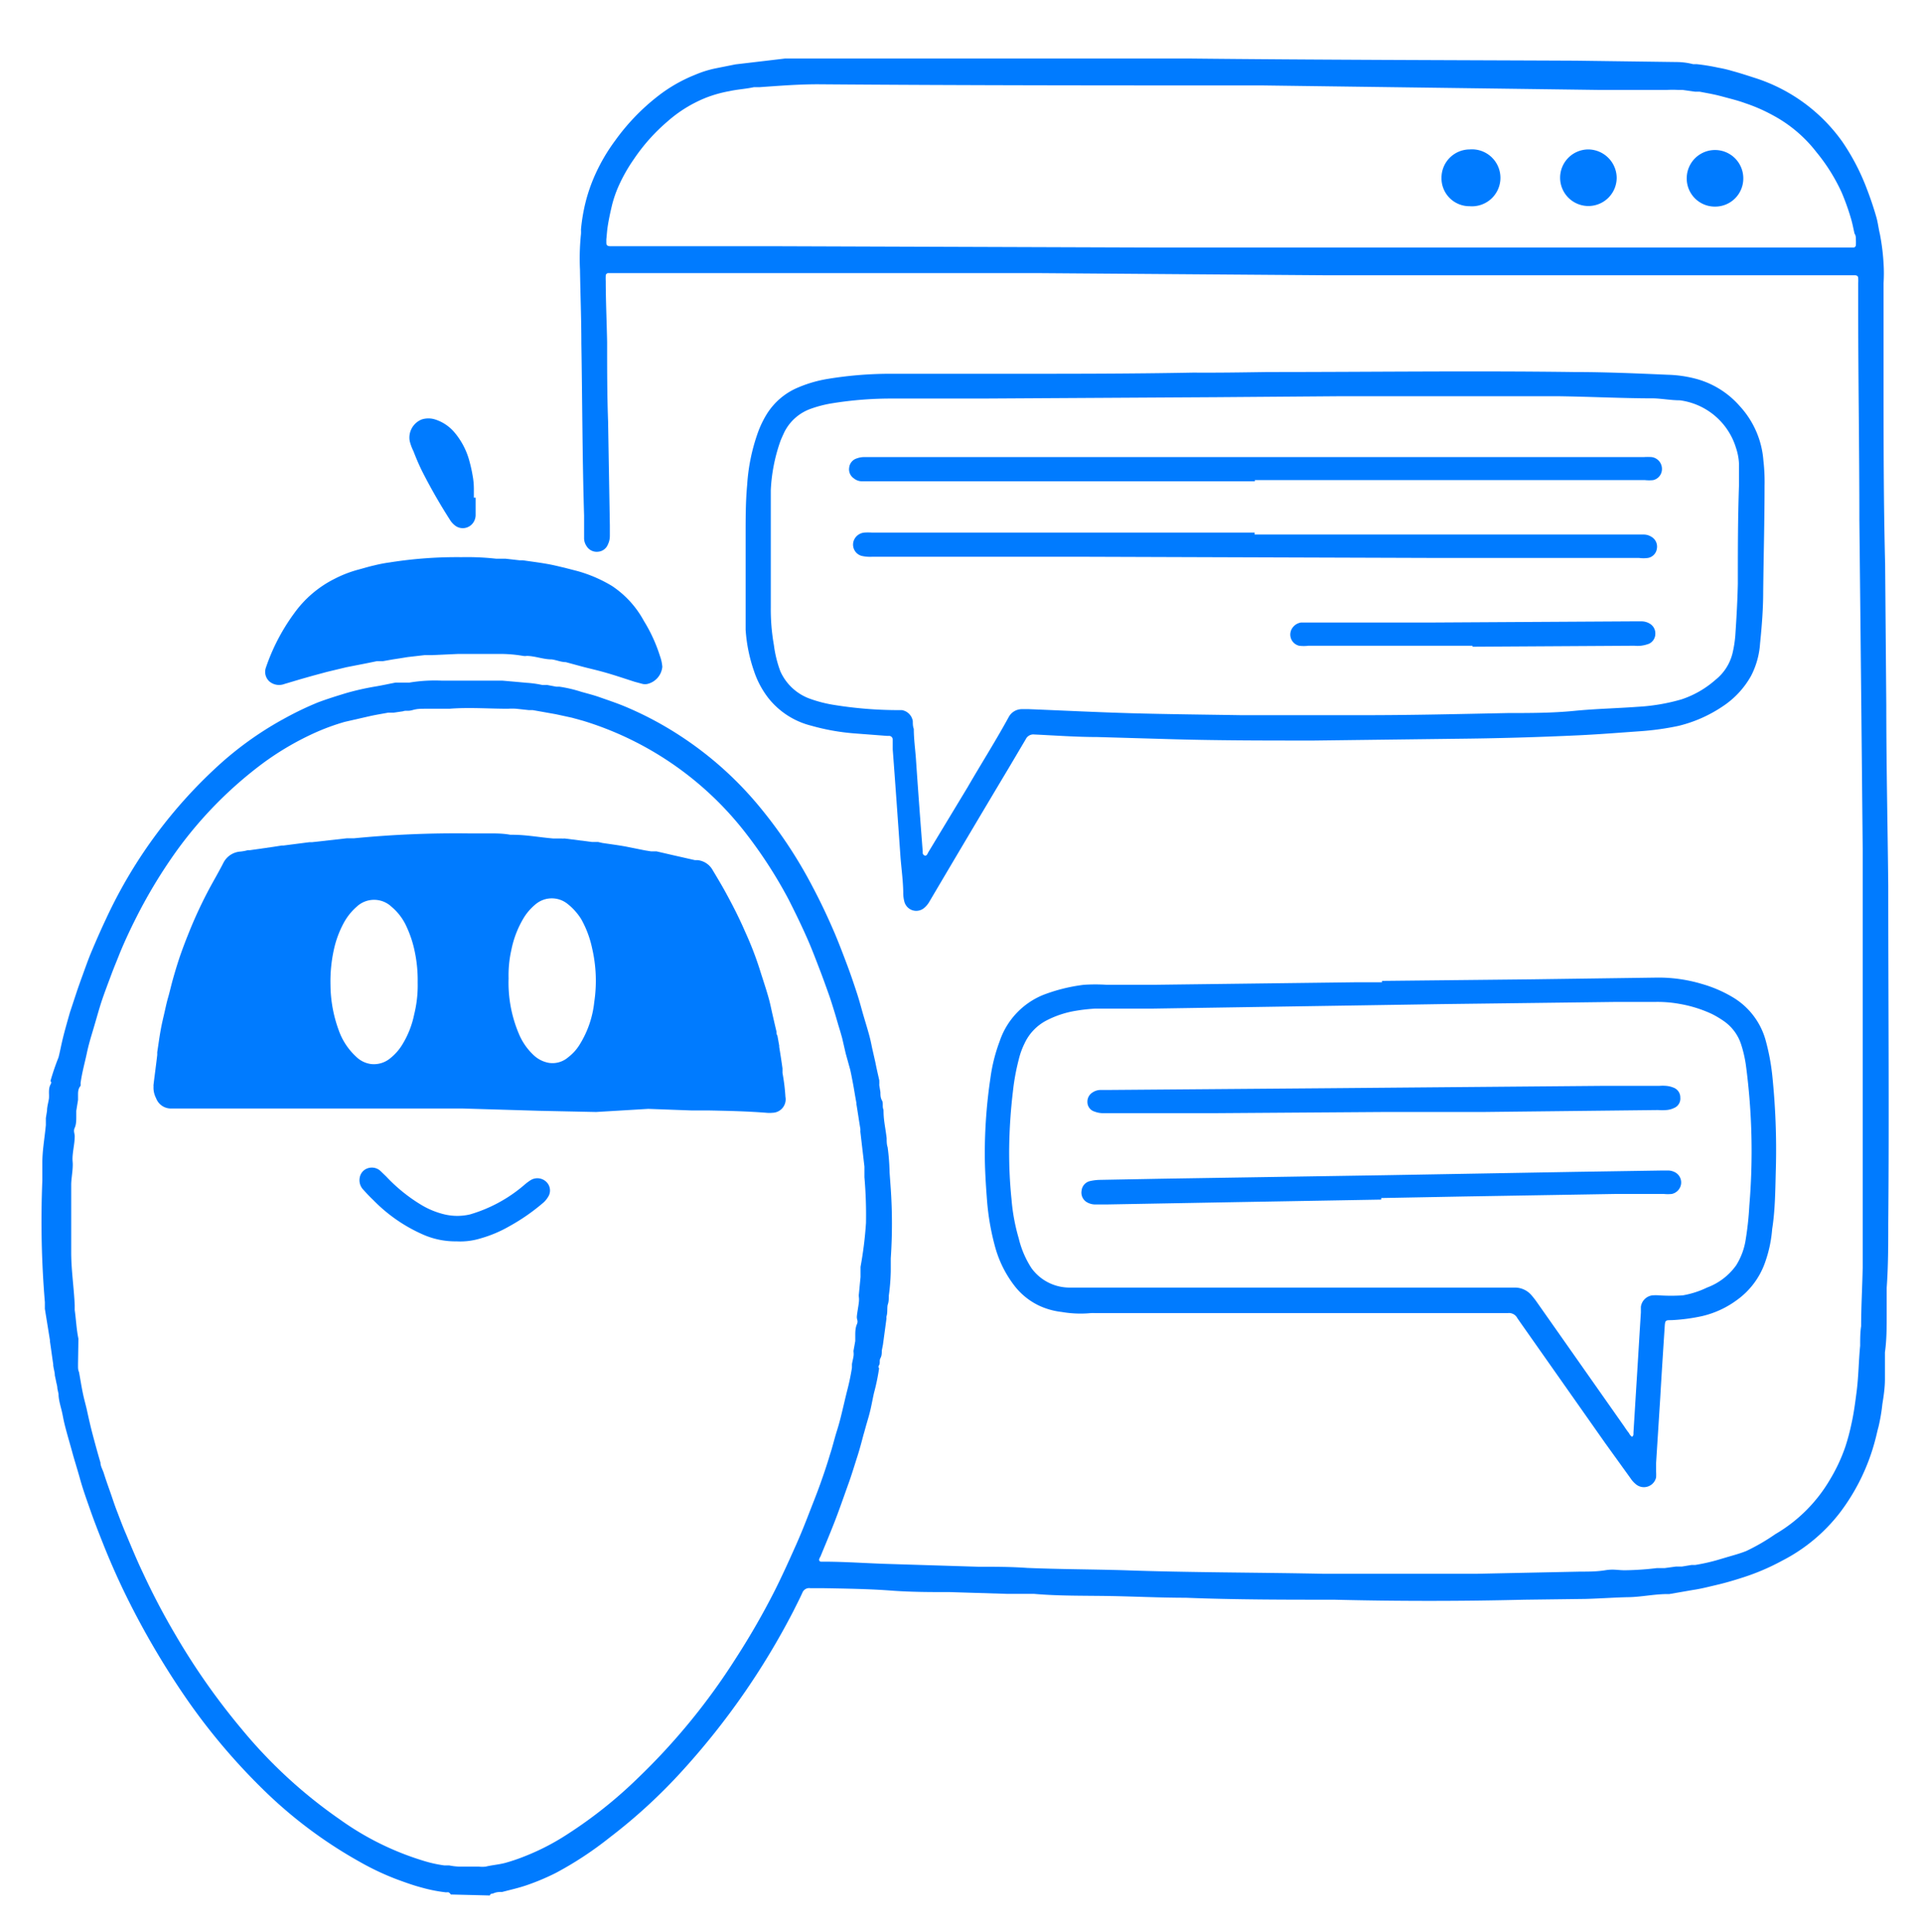 <?xml version="1.0"?>
<svg width="98.52" height="99.03" xmlns="http://www.w3.org/2000/svg" xmlns:svg="http://www.w3.org/2000/svg">
 <defs>
  <style>.cls-1{fill:#007bff;}</style>
 </defs>
 <g class="layer">
  <title>Layer 1</title>
  <g data-name="Layer 4" id="Layer_4">
   <path class="cls-1" d="m23.11,97.11a0.41,0.41 0 0 0 -0.11,-0.11a0.7,0.7 0 0 0 -0.14,0a7.8,7.8 0 0 1 -1.26,-0.25c-0.42,-0.11 -0.83,-0.26 -1.24,-0.41a13.6,13.6 0 0 1 -1.93,-0.91a23.18,23.18 0 0 1 -5,-3.76a31.87,31.87 0 0 1 -4.08,-4.9a42,42 0 0 1 -2.85,-4.9q-0.65,-1.32 -1.2,-2.7c-0.23,-0.58 -0.46,-1.16 -0.67,-1.76s-0.38,-1.07 -0.53,-1.61s-0.27,-0.9 -0.39,-1.34s-0.24,-0.84 -0.35,-1.26s-0.12,-0.54 -0.18,-0.81s-0.18,-0.63 -0.18,-0.94l-0.06,-0.28c0,-0.13 -0.05,-0.26 -0.07,-0.39l-0.06,-0.28c0,-0.16 -0.06,-0.33 -0.08,-0.5a0.14,0.14 0 0 1 0,-0.06c-0.06,-0.39 -0.11,-0.79 -0.17,-1.18l0,-0.06l-0.26,-1.61c0,-0.11 0,-0.22 0,-0.34a50,50 0 0 1 -0.13,-6.24c0,-0.16 0,-0.32 0,-0.48s0,-0.28 0,-0.43c0,-0.64 0.12,-1.28 0.18,-1.93c0,-0.12 0,-0.24 0,-0.36l0.06,-0.37c0,-0.21 0.07,-0.43 0.1,-0.64a2.34,2.34 0 0 0 0,-0.26c0,-0.15 0,-0.3 0.08,-0.45s0,-0.13 0,-0.19a12.16,12.16 0 0 1 0.41,-1.2c0.07,-0.27 0.12,-0.54 0.18,-0.8s0.11,-0.45 0.17,-0.67s0.15,-0.54 0.23,-0.82l0.33,-1c0.1,-0.3 0.21,-0.61 0.32,-0.91s0.29,-0.82 0.46,-1.22c0.24,-0.57 0.49,-1.14 0.75,-1.69a24.67,24.67 0 0 1 5.92,-8a17.37,17.37 0 0 1 3.31,-2.31a16,16 0 0 1 1.64,-0.78c0.48,-0.18 1,-0.34 1.46,-0.48a13.68,13.68 0 0 1 1.41,-0.32c0.37,-0.06 0.73,-0.14 1.09,-0.21l0.29,0c0.14,0 0.28,0 0.42,0a7.9,7.9 0 0 1 1.68,-0.1c0.23,0 0.47,0 0.71,0l2.39,0l0.69,0.06l0.55,0.05a5.36,5.36 0 0 1 0.79,0.11a2.13,2.13 0 0 0 0.25,0l0.48,0.09l0.16,0a6.89,6.89 0 0 1 1.11,0.26c0.32,0.09 0.64,0.17 0.95,0.28s0.85,0.29 1.26,0.46a17.51,17.51 0 0 1 2.87,1.52a18,18 0 0 1 4.06,3.63a23.34,23.34 0 0 1 2.72,4.1c0.42,0.79 0.8,1.6 1.15,2.42c0.21,0.5 0.4,1 0.6,1.53s0.32,0.89 0.47,1.34s0.22,0.71 0.32,1.07s0.24,0.8 0.35,1.2s0.12,0.52 0.18,0.78l0.15,0.66c0.06,0.31 0.13,0.61 0.2,0.92a2.17,2.17 0 0 1 0,0.25l0.06,0.37c0,0.14 0,0.28 0.08,0.42s0,0.32 0.08,0.48a0.31,0.31 0 0 0 0,0.08c0,0.46 0.11,0.92 0.16,1.38c0,0.16 0,0.31 0.05,0.46a11.38,11.38 0 0 1 0.1,1.3l0.06,0.83a26.43,26.43 0 0 1 0,3.56c0,0.22 0,0.44 0,0.66a10.7,10.7 0 0 1 -0.1,1.25c0,0.15 0,0.3 -0.05,0.45s0,0.41 -0.07,0.62a0.52,0.52 0 0 0 0,0.11l-0.18,1.33l-0.06,0.31c0,0.13 0,0.26 -0.07,0.39s0,0.24 -0.07,0.36s0,0.11 0,0.17a10.67,10.67 0 0 1 -0.26,1.25c-0.06,0.27 -0.11,0.54 -0.17,0.81s-0.13,0.5 -0.2,0.74s-0.11,0.4 -0.17,0.6c-0.1,0.38 -0.2,0.76 -0.32,1.13s-0.31,1 -0.47,1.43c-0.24,0.67 -0.47,1.34 -0.73,2s-0.46,1.13 -0.69,1.69a0.31,0.31 0 0 0 -0.05,0.1a0.1,0.1 0 0 0 0.08,0.15l0.14,0c1.14,0 2.28,0.09 3.42,0.12l4.5,0.14c0.84,0 1.68,0 2.51,0.06c1.66,0.07 3.33,0.07 5,0.12c3.38,0.12 6.76,0.11 10.15,0.18c2.64,0 5.28,0 7.92,0l5.28,-0.11c0.42,0 0.85,0 1.28,-0.07s0.64,0 1,0a14.89,14.89 0 0 0 1.64,-0.11c0.14,0 0.27,0 0.4,0l0.59,-0.08l0.31,0l0.48,-0.08l0.19,0a10.08,10.08 0 0 0 1.09,-0.24l0.54,-0.16c0.34,-0.1 0.68,-0.19 1,-0.32a10.48,10.48 0 0 0 1.48,-0.86a7.8,7.8 0 0 0 2.81,-2.81a8.74,8.74 0 0 0 0.78,-1.67a11,11 0 0 0 0.31,-1.16c0.12,-0.53 0.19,-1.06 0.26,-1.6c0.11,-0.81 0.11,-1.61 0.19,-2.42c0,-0.34 0,-0.68 0.05,-1c0,-1 0.06,-2 0.08,-3c0,-1.21 0,-2.42 0,-3.63q0,-8.93 0,-17.85q-0.08,-8.41 -0.17,-16.82c0,-3.63 -0.06,-7.27 -0.06,-10.9c0,-0.42 0,-0.85 0,-1.28a1.77,1.77 0 0 0 0,-0.23c0,-0.11 -0.05,-0.15 -0.16,-0.16l-0.28,0l-26.92,0l-14.7,-0.11l-21.73,0l-0.28,0a0.13,0.13 0 0 0 -0.13,0.13a2.62,2.62 0 0 0 0,0.28c0,1 0.05,2.07 0.07,3.11c0,1.36 0,2.72 0.05,4.08l0.09,5.33c0,0.18 0,0.36 0,0.54a1,1 0 0 1 -0.1,0.44a0.59,0.59 0 0 1 -0.5,0.37a0.61,0.61 0 0 1 -0.59,-0.28a0.74,0.74 0 0 1 -0.13,-0.45c0,-0.37 0,-0.75 0,-1.12c-0.09,-2.93 -0.09,-5.87 -0.14,-8.81c0,-1.26 -0.05,-2.52 -0.07,-3.79a12.26,12.26 0 0 1 0.05,-1.83a1.79,1.79 0 0 0 0,-0.23a9.29,9.29 0 0 1 0.25,-1.46a8.63,8.63 0 0 1 0.4,-1.18a9.36,9.36 0 0 1 1.1,-1.92a11,11 0 0 1 2.19,-2.28a7.78,7.78 0 0 1 1.92,-1.1a5.44,5.44 0 0 1 1.06,-0.33l1,-0.2l0,0l1.44,-0.17l1.1,-0.13c0.3,0 0.61,0 0.91,0l4.71,0c5,0 10.07,0 15.11,0c6.6,0.07 13.21,0.08 19.81,0.11l5.22,0.07a3.5,3.5 0 0 1 0.79,0.11l0.19,0a10.5,10.5 0 0 1 1.1,0.18a6.25,6.25 0 0 1 0.72,0.17c0.37,0.1 0.74,0.22 1.11,0.34a8.76,8.76 0 0 1 4.53,3.29a11.42,11.42 0 0 1 1.26,2.43c0.18,0.47 0.34,0.94 0.48,1.43c0.08,0.28 0.11,0.57 0.18,0.86a11.27,11.27 0 0 1 0.19,1.52a7.88,7.88 0 0 1 0,1c0,1.63 0,3.25 0,4.88c0,3.17 0,6.35 0.08,9.52l0.06,7.27c0,3.08 0.07,6.16 0.1,9.24c0,5.76 0.05,11.53 0,17.29c0,1.1 0,2.2 -0.08,3.3l0,1.4c0,0.64 0,1.27 -0.09,1.91c0,0.32 0,0.64 0,1c0,0.12 0,0.24 0,0.37c0,0.42 -0.06,0.85 -0.13,1.27a9.38,9.38 0 0 1 -0.2,1.18c-0.06,0.21 -0.1,0.42 -0.16,0.64a10.59,10.59 0 0 1 -1.82,3.76a8.8,8.8 0 0 1 -2.96,2.46a11.58,11.58 0 0 1 -1.95,0.84c-0.46,0.15 -0.93,0.29 -1.4,0.4s-0.81,0.2 -1.22,0.26l-1.21,0.21l-0.08,0c-0.69,0 -1.36,0.15 -2,0.16s-1.48,0.07 -2.22,0.09l-3.13,0.04q-4.87,0.12 -9.75,0c-2.53,0 -5.07,0 -7.61,-0.1c-1.34,0 -2.68,-0.07 -4,-0.09s-2.53,0 -3.79,-0.11c-0.46,0 -0.93,0 -1.39,0l-2.91,-0.09c-1,0 -2,0 -3.05,-0.08s-2.28,-0.1 -3.42,-0.12c-0.23,0 -0.46,0 -0.68,0a0.37,0.37 0 0 0 -0.41,0.23c-0.14,0.31 -0.3,0.62 -0.45,0.92a38.05,38.05 0 0 1 -5.68,8.18a27.85,27.85 0 0 1 -3.75,3.45a18,18 0 0 1 -2.75,1.81a11.92,11.92 0 0 1 -1.52,0.64c-0.41,0.14 -0.82,0.23 -1.24,0.34c-0.13,0 -0.28,0 -0.42,0.06s-0.17,0 -0.21,0.12l-2,-0.05zm21.28,-34.42a22.39,22.39 0 0 0 -0.08,-2.35c0,-0.18 0,-0.36 0,-0.54l-0.21,-1.8a0.78,0.78 0 0 0 0,-0.14c-0.07,-0.42 -0.13,-0.84 -0.2,-1.26l0,-0.06c-0.07,-0.36 -0.12,-0.71 -0.19,-1.07s-0.08,-0.42 -0.13,-0.64l-0.23,-0.83l-0.18,-0.78c-0.05,-0.18 -0.1,-0.36 -0.16,-0.55s-0.13,-0.45 -0.2,-0.68s-0.21,-0.69 -0.32,-1s-0.31,-0.87 -0.48,-1.31s-0.38,-1 -0.59,-1.48c-0.31,-0.71 -0.65,-1.41 -1,-2.1a23.49,23.49 0 0 0 -2.3,-3.53a16.72,16.72 0 0 0 -8.22,-5.62l-0.58,-0.16l-0.83,-0.18l-1.18,-0.21l-0.2,0l-0.65,-0.07a3,3 0 0 0 -0.42,0c-1,0 -2,-0.08 -3,0c-0.38,0 -0.76,0 -1.14,0s-0.51,0 -0.76,0.07s-0.32,0 -0.48,0.06l-0.48,0.07l-0.28,0c-0.32,0.06 -0.64,0.11 -0.95,0.18l-1.27,0.29a11.36,11.36 0 0 0 -1.6,0.59a14.78,14.78 0 0 0 -2.6,1.53a20.77,20.77 0 0 0 -4.41,4.47a25.77,25.77 0 0 0 -2.07,3.41c-0.31,0.61 -0.6,1.23 -0.86,1.86c-0.14,0.36 -0.29,0.71 -0.42,1.06s-0.33,0.87 -0.48,1.31s-0.3,1 -0.45,1.5s-0.25,0.83 -0.34,1.26s-0.25,1 -0.32,1.53a0.7,0.7 0 0 1 0,0.14c-0.13,0.14 -0.13,0.34 -0.13,0.44s0,0.19 0,0.28l-0.09,0.56c0,0.11 0,0.23 0,0.34s0,0.36 -0.08,0.53s0,0.29 0,0.43c0,0.31 -0.07,0.62 -0.1,0.93s0,0.35 0,0.52c0,0.34 -0.07,0.68 -0.08,1c0,1.17 0,2.34 0,3.51c0,0.9 0.14,1.8 0.18,2.7c0,0.08 0,0.17 0,0.25c0.07,0.49 0.09,1 0.19,1.47l0,0l-0.02,1.29s0,0.09 0,0.14s0,0.18 0.05,0.28c0.06,0.32 0.11,0.65 0.18,1s0.14,0.59 0.21,0.88c0.1,0.46 0.2,0.91 0.32,1.36s0.25,0.93 0.39,1.4c0,0.17 0.1,0.34 0.16,0.51c0.11,0.35 0.23,0.69 0.34,1s0.21,0.63 0.33,0.94s0.3,0.8 0.47,1.19c0.28,0.67 0.56,1.35 0.87,2a36.12,36.12 0 0 0 1.68,3.2a34.79,34.79 0 0 0 3.37,4.8a24.9,24.9 0 0 0 5.06,4.66a14.67,14.67 0 0 0 4.27,2.11a6.5,6.5 0 0 0 1.08,0.24l0.25,0a3,3 0 0 0 0.51,0.06l1,0a1.42,1.42 0 0 0 0.36,0c0.33,-0.08 0.66,-0.1 1,-0.19a9.55,9.55 0 0 0 1,-0.34a12,12 0 0 0 2.17,-1.12a22.92,22.92 0 0 0 3.63,-2.89a33,33 0 0 0 5.02,-6.14a38.21,38.21 0 0 0 2,-3.48c0.35,-0.7 0.68,-1.42 1,-2.14c0.25,-0.55 0.48,-1.11 0.7,-1.68s0.42,-1.06 0.61,-1.59s0.35,-1 0.52,-1.57c0.06,-0.18 0.11,-0.36 0.16,-0.54s0.12,-0.44 0.19,-0.66s0.14,-0.47 0.2,-0.71c0.11,-0.44 0.21,-0.89 0.32,-1.33a12,12 0 0 0 0.25,-1.19c0,-0.06 0,-0.11 0,-0.17s0.06,-0.28 0.08,-0.42s0,-0.19 0,-0.28l0.09,-0.5c0,-0.11 0,-0.21 0,-0.31s0,-0.36 0.08,-0.54s0,-0.24 0,-0.37s0.07,-0.49 0.1,-0.73s0,-0.27 0,-0.4l0.09,-0.93c0,-0.17 0,-0.35 0,-0.52a19.49,19.49 0 0 0 0.28,-2.25zm15.06,-50l35.38,0l0.17,0a0.13,0.13 0 0 0 0.13,-0.13a2.36,2.36 0 0 0 0,-0.28c0,-0.11 0,-0.21 -0.07,-0.31c-0.06,-0.27 -0.11,-0.54 -0.19,-0.8a12,12 0 0 0 -0.47,-1.31a9.37,9.37 0 0 0 -1.29,-2.06a7,7 0 0 0 -2.27,-1.91a8.47,8.47 0 0 0 -1.38,-0.6c-0.35,-0.13 -0.72,-0.22 -1.09,-0.32s-0.48,-0.12 -0.72,-0.17l-0.53,-0.1l-0.23,0l-0.64,-0.09l-0.23,0a5.48,5.48 0 0 0 -0.57,0l-3.53,0l-17.19,-0.23c-7.61,0 -15.21,0 -22.81,-0.06c-1,0 -2,0.08 -3,0.15l-0.28,0c-0.41,0.09 -0.83,0.11 -1.24,0.2a6.54,6.54 0 0 0 -1.19,0.33a6.8,6.8 0 0 0 -2,1.23a9.59,9.59 0 0 0 -1.72,1.93a8.34,8.34 0 0 0 -0.83,1.49a6.23,6.23 0 0 0 -0.28,0.83c-0.08,0.33 -0.15,0.65 -0.21,1s-0.06,0.53 -0.09,0.79c0,0.06 0,0.11 0,0.17s0,0.17 0.17,0.18l0.25,0l7.9,0l20.05,0.07z" id="svg_1"/>
   <path class="cls-1" d="m65,19.07c5.22,0 10.45,-0.07 15.68,0c1.6,0 3.21,0.07 4.81,0.14a6.24,6.24 0 0 1 1.49,0.22a4.54,4.54 0 0 1 2.21,1.4a4.62,4.62 0 0 1 1.2,2.77a9.58,9.58 0 0 1 0.06,1.31c0,1.81 -0.05,3.61 -0.07,5.42c0,0.88 -0.07,1.77 -0.16,2.65a4.21,4.21 0 0 1 -0.46,1.66a4.49,4.49 0 0 1 -1.46,1.57a7,7 0 0 1 -2.27,1a14.08,14.08 0 0 1 -1.92,0.27c-1,0.07 -2.1,0.16 -3.16,0.21q-3.18,0.15 -6.38,0.18l-7.24,0.09c-2.55,0 -5.09,0 -7.64,-0.08l-3.45,-0.1c-1.07,0 -2.14,-0.08 -3.22,-0.13a0.43,0.43 0 0 0 -0.44,0.24l-0.84,1.42q-2.05,3.43 -4.09,6.89a1.21,1.21 0 0 1 -0.29,0.35a0.63,0.63 0 0 1 -1,-0.32a1.76,1.76 0 0 1 -0.06,-0.4c0,-0.62 -0.09,-1.25 -0.14,-1.87c-0.13,-1.85 -0.26,-3.7 -0.4,-5.55c0,-0.17 0,-0.34 0,-0.51a0.19,0.19 0 0 0 -0.19,-0.18l-0.12,0l-1.7,-0.13a11.25,11.25 0 0 1 -2.16,-0.39a4.06,4.06 0 0 1 -2.19,-1.4a4.62,4.62 0 0 1 -0.75,-1.4a8.07,8.07 0 0 1 -0.43,-2.12c0,-0.6 0,-1.2 0,-1.79c0,-1 0,-2.06 0,-3.08c0,-0.86 0,-1.72 0.08,-2.57a9.76,9.76 0 0 1 0.55,-2.67a5.18,5.18 0 0 1 0.44,-0.92a3.46,3.46 0 0 1 1.65,-1.4a6.59,6.59 0 0 1 1.5,-0.43a19.82,19.82 0 0 1 3.35,-0.26c2,0 4,0 6,0c3.13,0 6.25,0 9.38,-0.06c1.19,0.01 2.48,-0.01 3.83,-0.03zm-17.57,24.79c0.09,0 0.12,-0.12 0.17,-0.2l2,-3.31c0.7,-1.21 1.45,-2.39 2.12,-3.62l0,0a0.77,0.77 0 0 1 0.66,-0.38l0.34,0c1.76,0.07 3.53,0.16 5.3,0.21s3.74,0.07 5.61,0.1c2.09,0 4.18,0 6.27,0c2.47,0 4.94,-0.06 7.41,-0.11c1.13,0 2.25,0 3.37,-0.11s2.18,-0.13 3.27,-0.21a10,10 0 0 0 2.24,-0.38a5,5 0 0 0 1.74,-1a2.5,2.5 0 0 0 0.89,-1.42a6,6 0 0 0 0.13,-0.85c0.06,-0.88 0.11,-1.76 0.13,-2.64c0,-1.7 0,-3.39 0.06,-5.08c0,-0.36 0,-0.72 0,-1.08a3,3 0 0 0 -0.16,-0.84a3.48,3.48 0 0 0 -2.87,-2.42c-0.43,0 -0.87,-0.08 -1.31,-0.1c-1.67,0 -3.34,-0.09 -5,-0.11q-5.48,0 -11,0l-6.47,0.05l-12,0.07l-4.56,0a19,19 0 0 0 -3.1,0.24a6.12,6.12 0 0 0 -1.1,0.28a2.42,2.42 0 0 0 -1.36,1.19c-0.07,0.15 -0.14,0.3 -0.2,0.45a8.74,8.74 0 0 0 -0.5,2.53c0,0.58 0,1.16 0,1.74c0,1.43 0,2.85 0,4.28a10.48,10.48 0 0 0 0.16,1.93a6,6 0 0 0 0.33,1.34a2.64,2.64 0 0 0 1.47,1.39a6.74,6.74 0 0 0 1.32,0.34a20.72,20.72 0 0 0 3.21,0.26l0.23,0a0.68,0.68 0 0 1 0.56,0.57c0,0.13 0,0.26 0.05,0.39c0,0.51 0.07,1 0.11,1.54c0.08,1.2 0.17,2.41 0.26,3.61l0.09,1.17a0.15,0.15 0 0 0 0.13,0.18z" id="svg_2"/>
   <path class="cls-1" d="m70.84,50.28l7.61,-0.08l6.55,-0.09a7.76,7.76 0 0 1 2.25,0.33a6.6,6.6 0 0 1 1.59,0.69a3.72,3.72 0 0 1 1.65,2.14a11.17,11.17 0 0 1 0.36,1.9a36.86,36.86 0 0 1 0.18,4.7c-0.03,1.05 -0.03,2.13 -0.19,3.13a6.56,6.56 0 0 1 -0.34,1.64a4,4 0 0 1 -1.47,2a4.85,4.85 0 0 1 -1.77,0.82a9.37,9.37 0 0 1 -1.58,0.21c-0.31,0 -0.33,0 -0.35,0.35c-0.08,1.22 -0.16,2.45 -0.23,3.67l-0.21,3.3l0,0.45a2.54,2.54 0 0 1 0,0.29a0.64,0.64 0 0 1 -1.06,0.33a1.25,1.25 0 0 1 -0.24,-0.27l-1.29,-1.79l-4.36,-6.2l-0.16,-0.23a0.48,0.48 0 0 0 -0.5,-0.26l-9.35,0l-11.77,0a2.25,2.25 0 0 0 -0.26,0a5.64,5.64 0 0 1 -1.48,-0.06a3.72,3.72 0 0 1 -1.17,-0.33a3.49,3.49 0 0 1 -1.24,-1a5.75,5.75 0 0 1 -1,-2a12.72,12.72 0 0 1 -0.42,-2.44c-0.06,-0.79 -0.11,-1.57 -0.11,-2.36a26.33,26.33 0 0 1 0.29,-3.87a8.54,8.54 0 0 1 0.47,-1.87a3.91,3.91 0 0 1 2.23,-2.38a8.77,8.77 0 0 1 2.09,-0.52a9.15,9.15 0 0 1 1.17,0c0.8,0 1.59,0 2.39,0l10.41,-0.13l1.31,0l0,-0.07zm12.8,23.36c0.1,0 0.09,-0.14 0.09,-0.21l0.15,-2.43c0.08,-1.24 0.15,-2.48 0.23,-3.72l0,-0.29a0.68,0.68 0 0 1 0.58,-0.59a2.23,2.23 0 0 1 0.37,0a9.48,9.48 0 0 0 1.19,0a4.64,4.64 0 0 0 1.25,-0.4a3.2,3.2 0 0 0 1.5,-1.15a3.48,3.48 0 0 0 0.49,-1.36a16.05,16.05 0 0 0 0.18,-1.7a33.41,33.41 0 0 0 -0.17,-7.14a6.28,6.28 0 0 0 -0.26,-1.14a2.33,2.33 0 0 0 -0.85,-1.15a5,5 0 0 0 -0.63,-0.38a6.53,6.53 0 0 0 -1.66,-0.52a6.28,6.28 0 0 0 -1.3,-0.1c-0.69,0 -1.39,0 -2.08,0l-8.84,0.11l-14.78,0.23c-1,0 -2,0 -2.94,0a8.94,8.94 0 0 0 -1,0.11a5,5 0 0 0 -1.54,0.51a2.52,2.52 0 0 0 -1.1,1.16a3.91,3.91 0 0 0 -0.3,0.83a11.41,11.41 0 0 0 -0.3,1.65a27.47,27.47 0 0 0 -0.19,2.87a23.39,23.39 0 0 0 0.12,2.65a10,10 0 0 0 0.37,2a4.87,4.87 0 0 0 0.65,1.52a2.41,2.41 0 0 0 2,1c0.5,0 1,0 1.51,0l21.29,0a1.11,1.11 0 0 1 0.83,0.39a4.19,4.19 0 0 1 0.26,0.33l4.49,6.39c0.08,0.12 0.16,0.24 0.25,0.35a0.53,0.53 0 0 0 0.14,0.18z" id="svg_3"/>
   <path class="cls-1" d="m23.65,28.56a13.63,13.63 0 0 1 1.79,0.08l0.48,0l0.71,0.08l0.17,0c0.4,0.06 0.81,0.11 1.21,0.18s0.61,0.13 0.92,0.2l0.66,0.17a7.11,7.11 0 0 1 1.77,0.76a5,5 0 0 1 1.64,1.79a8,8 0 0 1 0.83,1.81a2.08,2.08 0 0 1 0.12,0.55a1,1 0 0 1 -0.77,0.88a0.6,0.6 0 0 1 -0.23,0l-0.41,-0.11c-0.5,-0.16 -1,-0.33 -1.49,-0.47s-0.83,-0.21 -1.24,-0.32l-0.81,-0.22c-0.24,0 -0.48,-0.11 -0.72,-0.14c-0.43,0 -0.84,-0.17 -1.27,-0.18a0.64,0.64 0 0 1 -0.2,0a6.84,6.84 0 0 0 -1.11,-0.1l-0.82,0c-0.47,0 -0.93,0 -1.4,0l-1.31,0.06l-0.4,0l-0.87,0.1l-0.37,0.06l-0.39,0.06l-0.51,0.09l-0.31,0l-0.39,0.08l-0.25,0.05l-0.92,0.18l-1,0.24l-0.74,0.2l-0.6,0.17l-0.84,0.25a0.77,0.77 0 0 1 -0.76,-0.12a0.66,0.66 0 0 1 -0.19,-0.72a10.29,10.29 0 0 1 1.44,-2.77a5.67,5.67 0 0 1 2.08,-1.78a6.09,6.09 0 0 1 1.25,-0.48c0.26,-0.07 0.52,-0.15 0.79,-0.21a7.14,7.14 0 0 1 0.78,-0.15a22,22 0 0 1 3.68,-0.27z" id="svg_4"/>
   <path class="cls-1" d="m24.38,25.51c0,0.31 0,0.61 0,0.91a0.7,0.7 0 0 1 -0.16,0.42a0.65,0.65 0 0 1 -0.85,0.13a1.08,1.08 0 0 1 -0.31,-0.33a28.67,28.67 0 0 1 -1.44,-2.52c-0.16,-0.33 -0.3,-0.66 -0.43,-1a2.42,2.42 0 0 1 -0.19,-0.52a1,1 0 0 1 0.62,-1.1a1.13,1.13 0 0 1 0.68,0a2.15,2.15 0 0 1 1,0.67a3.78,3.78 0 0 1 0.72,1.32a7.47,7.47 0 0 1 0.21,0.91a3.68,3.68 0 0 1 0.06,0.66c0,0.15 0,0.3 0,0.45l0.09,0z" id="svg_5"/>
   <path class="cls-1" d="m23.66,56.82c-3.67,0 -7.81,0 -11.95,0l-3,0a0.81,0.81 0 0 1 -0.71,-0.53a1.16,1.16 0 0 1 -0.13,-0.61a0.25,0.25 0 0 1 0,-0.08c0.06,-0.51 0.13,-1 0.19,-1.53l0,-0.14c0.06,-0.38 0.11,-0.77 0.18,-1.15s0.13,-0.61 0.2,-0.92s0.11,-0.5 0.18,-0.74s0.15,-0.59 0.23,-0.88s0.19,-0.66 0.3,-1s0.3,-0.86 0.47,-1.28a23,23 0 0 1 1,-2.2c0.27,-0.52 0.56,-1 0.84,-1.55a1.06,1.06 0 0 1 0.87,-0.56a2.2,2.2 0 0 0 0.37,-0.07l0.11,0l1.19,-0.17l0.45,-0.07l0.09,0l1.32,-0.17l0.14,0l1.78,-0.2c0.12,0 0.25,0 0.37,0a53.62,53.62 0 0 1 5.85,-0.25c0.35,0 0.7,0 1.05,0s0.74,0 1.11,0.07l0.11,0c0.7,0 1.38,0.13 2.08,0.19l0.42,0a1,1 0 0 0 0.17,0l1.41,0.18l0.31,0l0.22,0.05c0.4,0.06 0.79,0.11 1.18,0.18l1,0.2l0.31,0.05l0.28,0l0.91,0.21l1.06,0.24l0.14,0a1,1 0 0 1 0.77,0.51c0.21,0.35 0.42,0.7 0.62,1.06c0.38,0.69 0.74,1.39 1.05,2.11a17.11,17.11 0 0 1 0.74,1.91c0.16,0.52 0.33,1 0.48,1.55c0.07,0.26 0.12,0.52 0.18,0.78s0.13,0.57 0.2,0.86c0,0.07 0,0.14 0.05,0.22l0.09,0.5a0.13,0.13 0 0 1 0,0.06c0.06,0.37 0.12,0.75 0.17,1.12c0,0.08 0,0.16 0,0.23a9.91,9.91 0 0 1 0.15,1.22a0.69,0.69 0 0 1 -0.66,0.82a1.71,1.71 0 0 1 -0.32,0c-1,-0.08 -2,-0.1 -3,-0.12l-0.86,0l-2.19,-0.08l-2.68,0.16l-2.85,-0.06l-4.04,-0.12zm2.41,-6.67a6.72,6.72 0 0 0 0.53,2.85a3.16,3.16 0 0 0 0.78,1.11a1.52,1.52 0 0 0 0.75,0.37a1.23,1.23 0 0 0 1,-0.29a2.33,2.33 0 0 0 0.56,-0.61a5.13,5.13 0 0 0 0.77,-2.21a7.38,7.38 0 0 0 -0.11,-2.77a5.26,5.26 0 0 0 -0.56,-1.49a3.06,3.06 0 0 0 -0.7,-0.78a1.29,1.29 0 0 0 -1.61,0a2.81,2.81 0 0 0 -0.61,0.68a5.13,5.13 0 0 0 -0.66,1.69a5.88,5.88 0 0 0 -0.14,1.45zm-4.66,0.21a7.09,7.09 0 0 0 -0.14,-1.53a5.77,5.77 0 0 0 -0.44,-1.35a2.85,2.85 0 0 0 -0.76,-1a1.3,1.3 0 0 0 -1.79,0a3,3 0 0 0 -0.65,0.81a5.21,5.21 0 0 0 -0.51,1.36a7.56,7.56 0 0 0 -0.18,1.84a6.88,6.88 0 0 0 0.43,2.34a3.36,3.36 0 0 0 0.89,1.34a1.34,1.34 0 0 0 0.75,0.37a1.31,1.31 0 0 0 1,-0.3a2.63,2.63 0 0 0 0.57,-0.63a4.74,4.74 0 0 0 0.65,-1.61a6.17,6.17 0 0 0 0.18,-1.64z" id="svg_6"/>
   <path class="cls-1" d="m23.4,63.63a4.1,4.1 0 0 1 -1.72,-0.35a8.1,8.1 0 0 1 -2.54,-1.76c-0.18,-0.17 -0.35,-0.35 -0.51,-0.53a0.7,0.7 0 0 1 -0.19,-0.63a0.61,0.61 0 0 1 0.46,-0.49a0.65,0.65 0 0 1 0.61,0.16l0.29,0.28a8.4,8.4 0 0 0 1.86,1.49a4.24,4.24 0 0 0 1.13,0.45a2.86,2.86 0 0 0 1.3,0a7.49,7.49 0 0 0 2.76,-1.49a2.78,2.78 0 0 1 0.34,-0.26a0.66,0.66 0 0 1 0.89,0.17a0.61,0.61 0 0 1 0.06,0.6a1.26,1.26 0 0 1 -0.34,0.42a10.24,10.24 0 0 1 -1.68,1.16a6.47,6.47 0 0 1 -1.49,0.63a3.53,3.53 0 0 1 -1.23,0.15z" id="svg_10"/>
   <path class="cls-1" d="m81.41,7.66a1.47,1.47 0 0 1 1.46,1.44a1.45,1.45 0 1 1 -1.46,-1.44z" id="svg_12"/>
   <path class="cls-1" d="m75.33,7.66a1.46,1.46 0 1 1 0,2.91a1.43,1.43 0 0 1 -1.44,-1.46a1.45,1.45 0 0 1 1.44,-1.45z" id="svg_13"/>
   <path class="cls-1" d="m87.91,10.59a1.44,1.44 0 0 1 -1.45,-1.45a1.45,1.45 0 1 1 2.9,0a1.44,1.44 0 0 1 -1.45,1.45z" id="svg_14"/>
   <path class="cls-1" d="m64.33,24.67l-20.16,0a0.64,0.64 0 0 1 -0.39,-0.14a0.56,0.56 0 0 1 -0.25,-0.57a0.55,0.55 0 0 1 0.38,-0.46a1.1,1.1 0 0 1 0.36,-0.07c0.14,0 0.29,0 0.43,0l30,0l9.55,0a3,3 0 0 1 0.42,0a0.61,0.61 0 0 1 0.52,0.59a0.58,0.58 0 0 1 -0.45,0.59a1.93,1.93 0 0 1 -0.42,0l-20,0l0.01,0.06z" id="svg_15"/>
   <path class="cls-1" d="m64.31,27.4l8.47,0l11,0l0.48,0a0.73,0.73 0 0 1 0.38,0.11a0.58,0.58 0 0 1 0.29,0.61a0.56,0.56 0 0 1 -0.46,0.48a1.68,1.68 0 0 1 -0.45,0l-2.24,0l-8.16,0l-17.93,-0.06l-11,0a1.91,1.91 0 0 1 -0.54,-0.05a0.6,0.6 0 0 1 -0.35,-0.86a0.64,0.64 0 0 1 0.5,-0.33a2.67,2.67 0 0 1 0.4,0l5.76,0l7.64,0l6.21,0l0,0.1z" id="svg_16"/>
   <path class="cls-1" d="m75.48,33.1l-8.41,0a1.91,1.91 0 0 1 -0.48,0a0.59,0.59 0 0 1 -0.33,-0.93a0.65,0.65 0 0 1 0.43,-0.26l0.43,0c2.08,0 4.16,0 6.24,0l10.32,-0.06l0.46,0a0.82,0.82 0 0 1 0.43,0.12a0.58,0.58 0 0 1 0.28,0.53a0.56,0.56 0 0 1 -0.33,0.5a1.76,1.76 0 0 1 -0.41,0.1a1.93,1.93 0 0 1 -0.34,0l-8.29,0.05l0,-0.05z" id="svg_17"/>
   <path class="cls-1" d="m70.8,61.49l-7.44,0.13l-6.66,0.12l-0.57,0a0.87,0.87 0 0 1 -0.39,-0.1a0.57,0.57 0 0 1 -0.3,-0.6a0.56,0.56 0 0 1 0.44,-0.5a2.52,2.52 0 0 1 0.48,-0.06l3.22,-0.06l11.42,-0.18l9.69,-0.17l4.48,-0.07l0.37,0a0.79,0.79 0 0 1 0.3,0.08a0.59,0.59 0 0 1 0.33,0.61a0.61,0.61 0 0 1 -0.47,0.51a2,2 0 0 1 -0.42,0l-2.42,0l-7.76,0.13l-4.3,0.08l0,0.08z" id="svg_18"/>
   <path class="cls-1" d="m70.92,57l-8.64,0.06l-5.33,0l-0.45,0a1.23,1.23 0 0 1 -0.39,-0.08a0.51,0.51 0 0 1 -0.37,-0.49a0.55,0.55 0 0 1 0.26,-0.49a0.75,0.75 0 0 1 0.43,-0.13l0.4,0l11.32,-0.09l14,-0.12l2.91,0a1.93,1.93 0 0 1 0.34,0a1.24,1.24 0 0 1 0.38,0.09a0.53,0.53 0 0 1 0.35,0.51a0.52,0.52 0 0 1 -0.33,0.54a1.07,1.07 0 0 1 -0.39,0.1a3,3 0 0 1 -0.42,0l-8.99,0.1l-5.08,0z" id="svg_19"/>
  </g>
 </g>
</svg>
